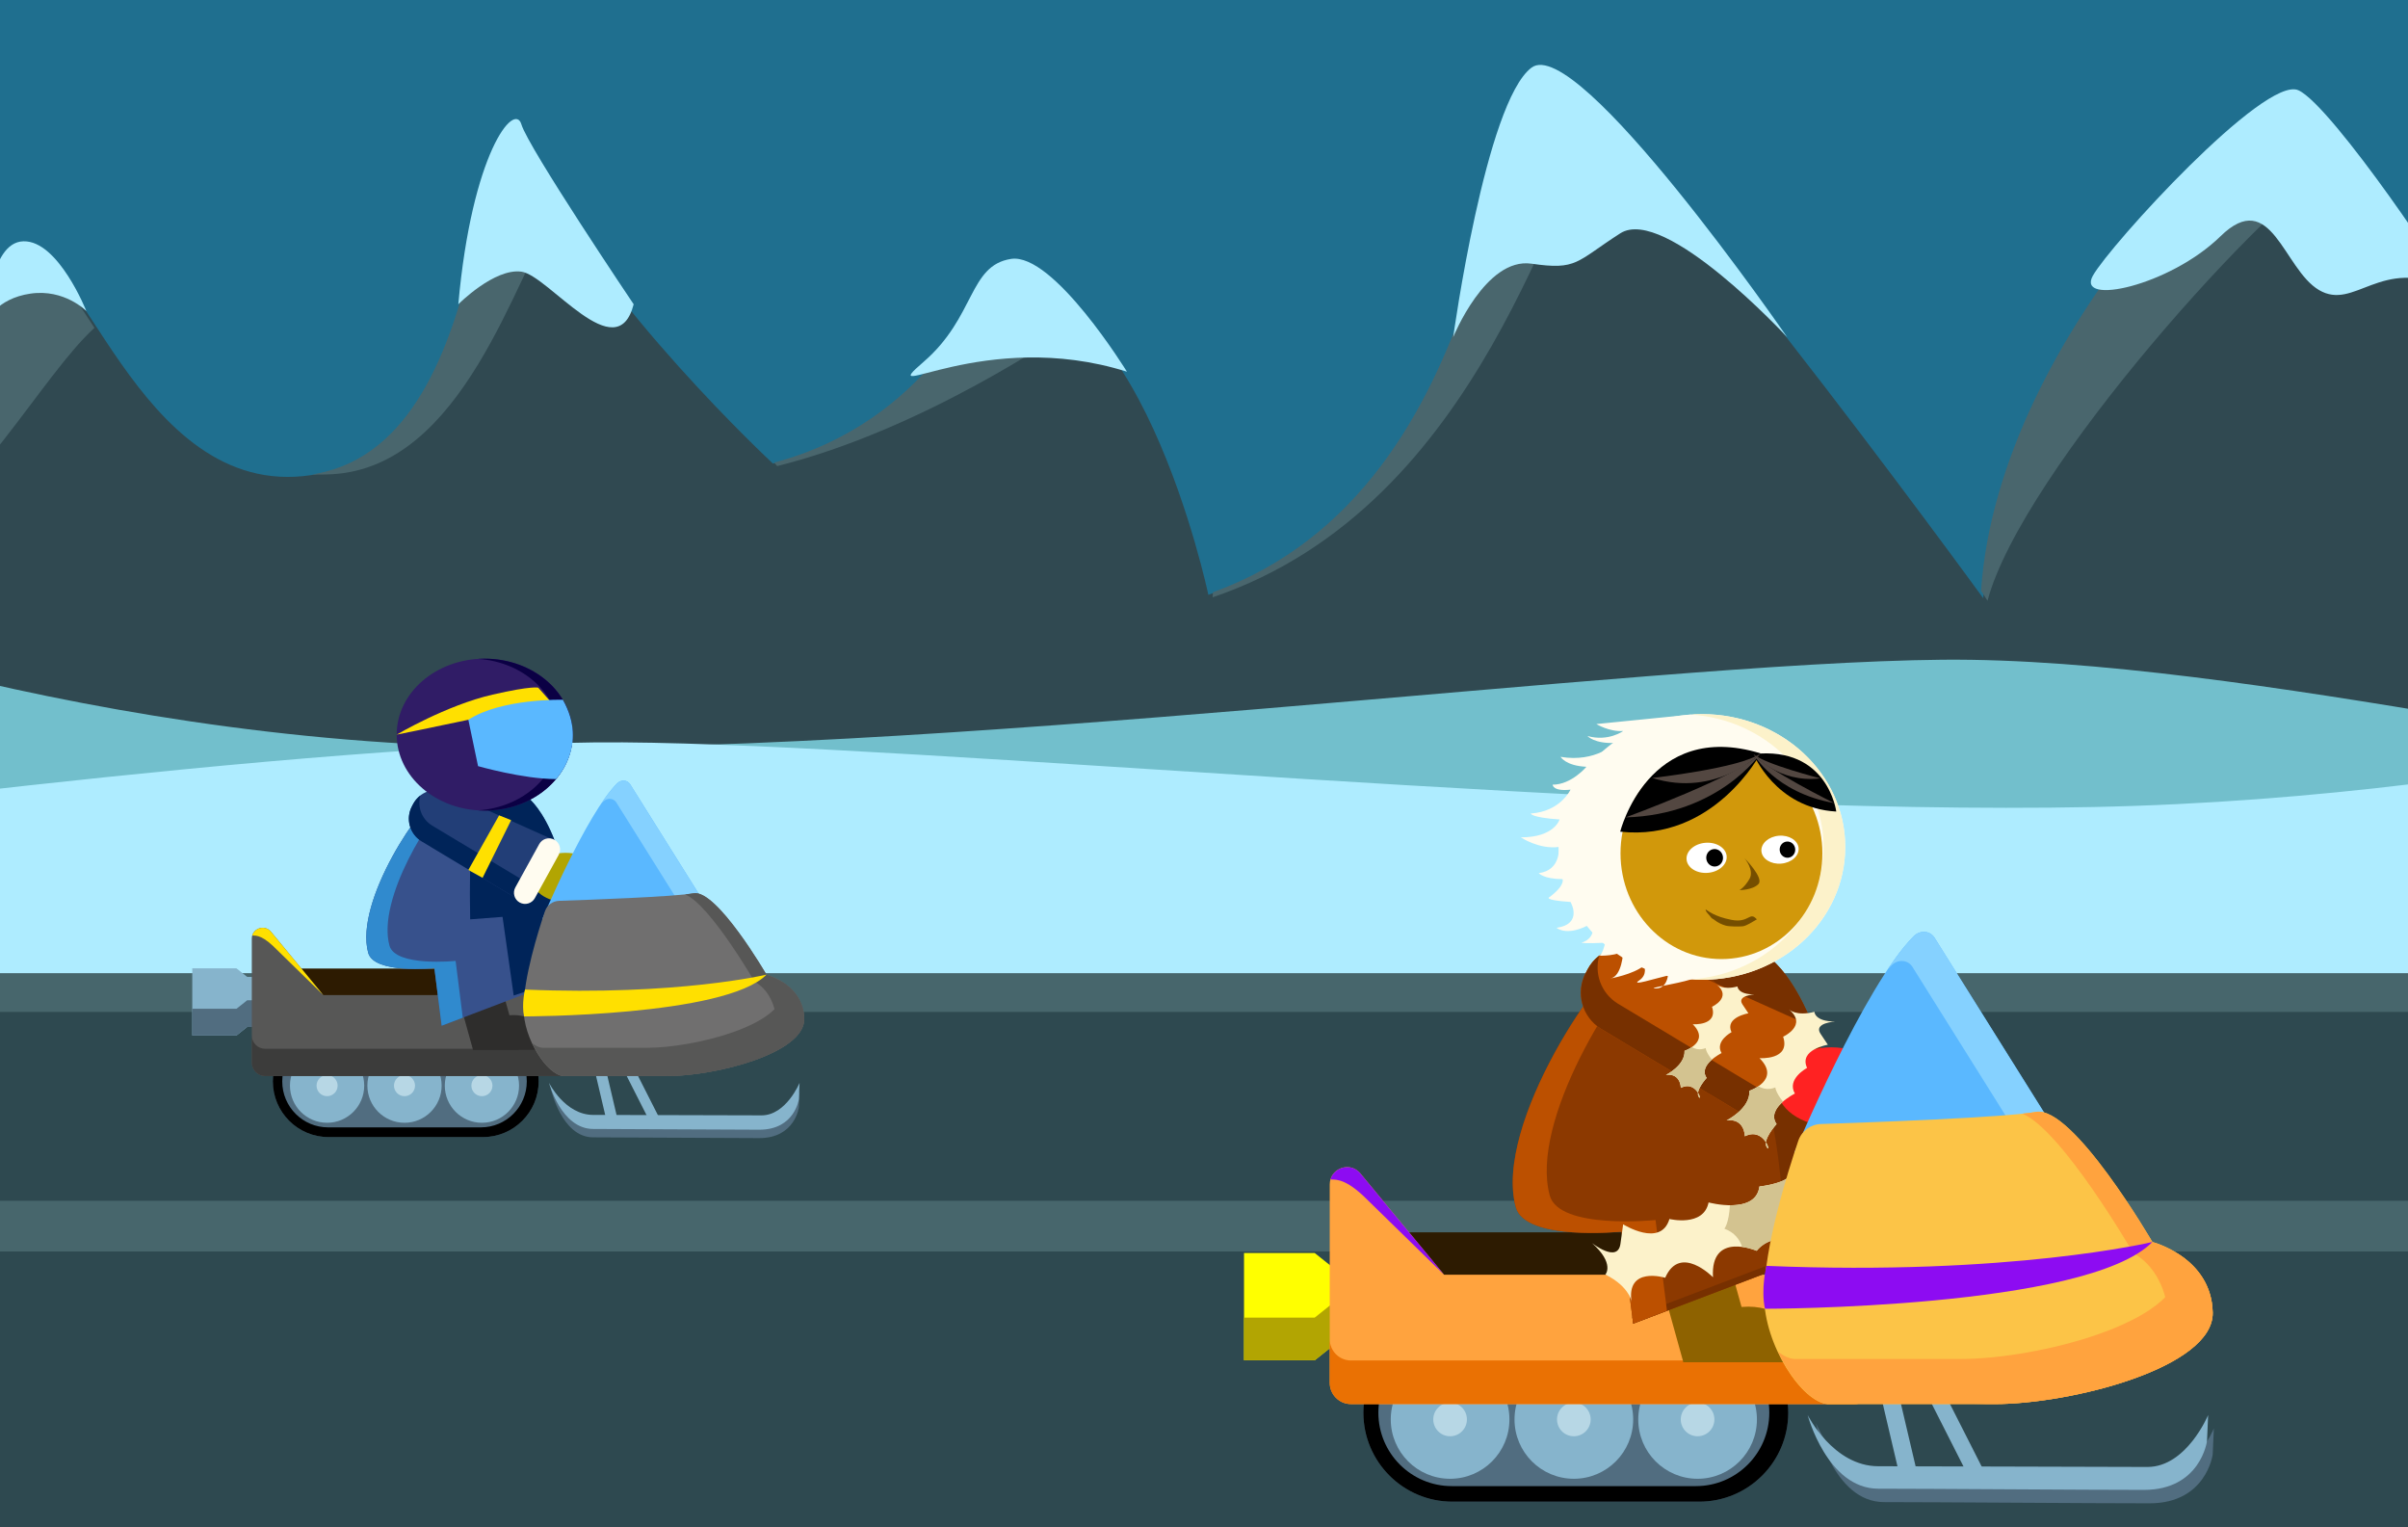 <?xml version="1.0" encoding="UTF-8"?>
<svg id="target" xmlns="http://www.w3.org/2000/svg" xmlns:xlink="http://www.w3.org/1999/xlink" viewBox="0 0 2423 1536">
  <rect x="0" y="0" width="2423" height="1536" fill="#333333" stroke="none"/>
  <defs>
    <symbol id="character_2" data-name="character 2" viewBox="0 0 344 269.46">
      <g>
        <polygon points="39.06 178.84 30.86 178.84 24.86 174.06 0 174.06 0 211.77 24.86 211.77 30.86 206.99 39.06 206.99 39.06 178.84" style="fill: #86b4cc;"/>
        <polygon points="24.86 196.77 0 196.77 0 211.77 24.86 211.77 30.86 206.99 39.06 206.99 39.06 191.99 30.86 191.99 24.86 196.77" style="fill: #516d80;"/>
        <use width="25.34" height="25.34" transform="translate(238.69 94.9)" xlink:href="#mouth-ooh"/>
        <path d="M163.42,206.29H76.59c-17.28,0-31.29,14.01-31.29,31.29h0c0,17.28,14.01,31.29,31.29,31.29h86.83c17.28,0,31.29-14.01,31.29-31.29h0c0-17.28-14.01-31.29-31.29-31.29Z" style="fill: #516d80;"/>
        <path d="M201.46,241.29s8.05,19.85,23.93,19.85,80.88,.25,94.65,.25,21.35-18.26,21.35-18.26l-.4,9.15s-2.26,17.17-22.2,17.17-75.44-.42-93.41-.42-23.93-27.75-23.93-27.75Z" style="fill: #516d80;"/>
        <path d="M200.54,238.41s8.98,18.01,24.85,18.01,80.88,.25,94.65,.25,21.35-18.26,21.35-18.26l-.4,9.15s-2.26,17.17-22.2,17.17-75.44-.42-93.41-.42-24.85-25.9-24.85-25.9Z" style="fill: #86b4cc;"/>
        <polygon points="232.45 230.68 226.07 230.68 233.31 261.47 239.69 261.47 232.45 230.68" style="fill: #86b4cc;"/>
        <polygon points="248.63 230.68 242.25 230.68 257.87 261.47 264.25 261.47 248.63 230.68" style="fill: #86b4cc;"/>
        <path d="M163.42,206.29H76.59c-17.28,0-31.29,14.01-31.29,31.29h0c0,17.28,14.01,31.29,31.29,31.29h86.83c17.28,0,31.29-14.01,31.29-31.29h0c0-17.28-14.01-31.29-31.29-31.29Zm24.63,31.29c0,14.27-11.57,25.84-25.83,25.84H76.41c-14.27,0-25.83-11.57-25.83-25.83h0c0-14.27,11.57-25.84,25.83-25.84h85.81c14.27,0,25.83,11.57,25.84,25.83h0Z"/>
        <g>
          <circle cx="75.79" cy="239.97" r="20.87" style="fill: #86b4cc;"/>
          <circle cx="75.79" cy="239.97" r="5.92" style="fill: #b7d7e5;"/>
        </g>
        <g>
          <circle cx="119.31" cy="239.97" r="20.87" style="fill: #86b4cc;"/>
          <circle cx="119.31" cy="239.97" r="5.92" style="fill: #b7d7e5;"/>
        </g>
        <g>
          <circle cx="162.83" cy="239.97" r="20.87" style="fill: #86b4cc;"/>
          <circle cx="162.83" cy="239.97" r="5.92" style="fill: #b7d7e5;"/>
        </g>
        <rect x="53.48" y="174.17" width="120.94" height="22.47" rx="7.49" ry="7.49" style="fill: #2d1b01;"/>
        <path d="M217.97,189.08H73.68l-29.43-35.61c-3.64-4.4-10.78-1.83-10.78,3.88v69.74c0,4.14,3.35,7.49,7.49,7.49H217.97c4.14,0,7.49-3.35,7.49-7.49v-30.52c0-4.14-3.35-7.49-7.49-7.49Z" style="fill: #575756;"/>
        <path d="M217.97,219.24H40.95c-4.14,0-7.49-3.35-7.49-7.49v15.33c0,4.14,3.35,7.49,7.49,7.49H217.97c4.14,0,7.49-3.35,7.49-7.49v-15.33c0,4.14-3.35,7.49-7.49,7.49Z" style="fill: #3c3c3b;"/>
        <path d="M203.54,219.87c-1.72-11.08-11.3-19.56-22.85-19.56s-21.14,8.48-22.85,19.56h45.71Z" style="fill: #2e2d2c;"/>
        <polygon points="170.93 173.93 145.06 173.93 157.83 219.87 183.7 219.87 170.93 173.93" style="fill: #2e2d2c;"/>
        <path d="M215.73,177.58l-75.55,28.71-4.08-32.36s-33.9,3.49-37.2-8.62c-7.92-29.03,30.42-85.5,41.29-89.48,10.87-3.98,47.87,1.77,47.87,1.77,0,0,26.05,16.96,27.67,99.97Z" style="fill: #37518c;"/>
        <path d="M188.05,77.61s-37.01-5.75-47.87-1.77c-1.51,.56-3.57,2.13-5.95,4.51,14.43,.42,31.79,3.12,31.79,3.12,0,0-11.43-19.97-9.8,63.04l18.2-1.4,6.27,44.21,35.04-11.74c-1.63-83.01-27.67-99.97-27.67-99.97Z" style="fill: #002459;"/>
        <path d="M148.05,169.86s-33.9,3.49-37.2-8.61c-7.11-26.06,23.05-74.21,37.16-86.68-3.18,.18-5.91,.58-7.82,1.28-10.87,3.98-49.21,60.45-41.29,89.48,3.3,12.1,37.2,8.61,37.2,8.61l4.08,32.36,11.89-4.52-4.03-31.91Z" style="fill: #308ace;"/>
        <path d="M203.9,102.19l-18.18,34.61-56.94-34.23c-6.62-4.13-8.93-12.67-5.3-19.57l.66-1.26c3.63-6.91,11.97-9.85,19.13-6.74l60.63,27.19Z" style="fill: #223e77;"/>
        <path d="M134.67,93.69c-5.76-3.6-8.26-10.54-6.41-16.83-1.66,1.28-3.09,2.91-4.12,4.88l-.66,1.26c-3.63,6.91-1.32,15.44,5.3,19.57l56.94,34.23,4.96-9.44-56.01-33.67Z" style="fill: #002459;"/>
        <polygon points="163.2 123.17 155.2 118.76 172.49 88.06 179.25 90.76 163.2 123.17" style="fill: #ffe000;"/>
        <ellipse cx="209.87" cy="122.96" rx="19.2" ry="13.84" style="fill: #b2a502;"/>
        <g>
          <path d="M290.49,141.31l-93.65,4.91s24.64-58.88,42-76.17c2.11-2.1,5.48-2.08,7.21,.35l44.43,70.91Z" style="fill: #5ab8ff;"/>
          <path d="M231.06,80.3c2.11-2.1,5.48-2.07,7.21,.35l38.47,61.38,13.75-.72-44.43-70.91c-1.72-2.43-5.1-2.45-7.21-.35-2.91,2.9-6.02,6.97-9.19,11.72,.47-.52,.94-1.02,1.41-1.48Z" style="fill: #85d1ff;"/>
        </g>
        <g>
          <path d="M267.25,234.57c26.78,0,77.16-12.73,76.75-32.2s-21.21-24.79-21.21-24.79c0,0-27.98-48.12-40.98-45.73-10.66,1.96-58.71,3.69-75.64,4.25-3.61,.12-6.76,2.46-7.92,5.89-3.87,11.43-12.02,37.52-12.02,54.66s13.32,37.34,22.43,37.94h58.6Z" style="fill: #706f6f;"/>
          <path d="M322.79,177.58s-27.98-48.12-40.98-45.73c-1.16,.21-2.78,.42-4.73,.63,13.99,5.8,39.05,49.13,39.05,49.13,0,0,12.02,5.21,12.43,24.69,.42,19.47-43.38,28.28-70.16,28.28h8.86c26.78,0,77.16-12.73,76.75-32.2s-21.21-24.79-21.21-24.79Z" style="fill: #575756;"/>
          <path d="M331.64,181.6c.34,1.53,.54,3.15,.58,4.9,.42,19.47-49.96,32.2-76.75,32.2h-58.6c-1.81-.12-3.78-1.04-5.78-2.55,4.71,10.01,11.93,18.05,17.55,18.42h58.6c26.78,0,77.16-12.73,76.75-32.2-.23-10.73-6.64-17.15-12.35-20.77Z" style="fill: #575756;"/>
        </g>
        <path d="M184.07,137.06h0c-3.02-1.67-4.12-5.47-2.46-8.5l13.43-24.36c1.67-3.02,5.47-4.12,8.5-2.46h0c3.02,1.67,4.12,5.47,2.46,8.5l-13.43,24.36c-1.67,3.02-5.47,4.12-8.5,2.46Z" style="fill: #fffcf0;"/>
        <ellipse cx="164.38" cy="42.69" rx="49.46" ry="42.69" style="fill: #301c66;"/>
        <path d="M164.38,0c-1.26,0-2.5,.05-3.73,.13,25.57,1.65,45.73,20.07,45.73,42.56s-20.16,40.91-45.73,42.56c1.23,.08,2.48,.13,3.73,.13,27.32,0,49.46-19.11,49.46-42.69S191.7,0,164.38,0Z" style="fill: #0b0044;"/>
        <path d="M322.79,177.58s-49.95,11.98-135.75,8.39c0,0-2,8.09-.51,15.09,0,0,113.18,.02,136.27-23.48Z" style="fill: #ffe000;"/>
        <path d="M73.68,189.08l-29.43-35.61c-3.22-3.9-9.19-2.32-10.51,2.07,1.03,.33,4.24-1.03,11.56,5.83l28.38,27.71h0Z" style="fill: #ffe000;"/>
        <path d="M114.92,42.69s27.93-16.53,53.83-22.47c22.4-5.14,25.75-3.91,25.75-3.91l8.16,9.24s-24.9,3.97-47.47,8.79-40.28,8.35-40.28,8.35Z" style="fill: #ffe000;"/>
        <path d="M208.31,23.09s-34.52-.87-53.11,11.25l5.45,26.06s25.41,7.27,43.82,7.28c0,0,18.49-18.87,3.85-44.6Z" style="fill: #5ab8ff;"/>
      </g>
    </symbol>
    <symbol id="mouth-ooh" viewBox="0 0 25.34 25.34">
      <circle cx="12.67" cy="12.67" r="10.82" style="fill: none; stroke: #ed1c24; stroke-miterlimit: 10; stroke-width: 3.7px;"/>
    </symbol>
  </defs>
  <rect x="-24.4" y="-25.05" width="2458.92" height="991.86" style="fill: #1d7699; opacity: .9;"/>
  <g>
    <path d="M2762.5,185.38s-61.08,170.34-191.16,280.98c0,0-219.78-341.59-251.94-365.2-32.16-23.61-310.77,234.81-323.79,500.7,0,0-381.4-524.31-437.88-524.31s-40.92,418.56-341.85,520.83c0,0-71.8-340.94-225.83-308.44,0,0-54.28,136.87-212.29,176.42,0,0-172.63-160.4-238.65-297.25-66.02-136.84-24.08,258.61-208.92,305.4C145.36,521.31,82.56,240.55,26.5,257.45c-56.06,16.9-38.36,234.68-148.44,300.51,0,0-92.06-99.27-240.11-372.58V1547.47s3124.56,0,3124.56,0V185.38Z" style="fill: #304951;"/>
    <path d="M1220.18,600.92s.13-1.8,.3-5.1c293.38-106.51,278.54-518.26,334.55-518.26,10.36,0,31.65,17.65,59.5,46.44-52.57,55.68-119.31,383.44-394.36,476.92Z" style="fill: #49666d;"/>
    <path d="M334.5,477.05c-7.24,.42-14.16,.54-20.77,.39,4.52-.77,9.11-1.74,13.78-2.92,184.84-46.79,142.89-442.24,208.92-305.4,6.9,14.31,14.98,28.87,23.89,43.48-42.14,65.82-94.13,256.85-225.82,264.45Z" style="fill: #49666d;"/>
    <path d="M-117.65,560.49s-1.44-1.45-4.11-4.31C-14.87,488.3-31.76,274.2,23.8,257.45c20.83-6.28,42.6,28.54,71.21,72.39-52.38,47.68-119.31,174.83-212.66,230.66Z" style="fill: #49666d;"/>
    <path d="M782.06,468.9s-1.11-1.22-3.15-3.54c155.04-40.78,208.46-175.41,208.46-175.41,37.99-8.02,70.98,6.7,99.12,33.4-19.61,13.82-158.06,108.91-304.43,145.54Z" style="fill: #49666d;"/>
    <path d="M1999.91,604.4s-2.3-3.58-6.54-10.11c17.85-263.2,291.48-516.5,323.34-493.12,7.08,5.2,23.25,25.8,44.16,54.77-74.43,38.73-327.13,319.34-360.96,448.46Z" style="fill: #49666d;"/>
    <path d="M2463.58,289.55c9.01,4.18-117.05-183.67-150.94-198.78-33.9-15.1-189.64,156.04-206.75,186.6-17.11,30.56,77.02,10.51,128.36-39.62,51.34-50.13,63.32,32.98,99.26,54.08,35.94,21.11,61.61-34.03,130.07-2.28Z" style="fill: #aeecff;"/>
    <path d="M1462.24,339.24s32.52-236.05,78.73-271.14c46.21-35.09,257.36,271.14,257.36,271.14,0,0-123.23-133.28-168.04-104.46-44.82,28.82-43.11,37.17-89.32,30.49s-78.73,73.97-78.73,73.97Z" style="fill: #aeecff;"/>
    <path d="M1133.96,373.95s-74.01-120.16-116.69-113.48c-42.67,6.68-35.71,58.48-87.97,103.6-52.26,45.12,61.09-35.39,204.66,9.88Z" style="fill: #aeecff;"/>
    <path d="M637.62,306.11s-105.96-157.38-112.96-180.96c-7.01-23.58-49.87,28.9-63.49,180.96,0,0,36.27-36.53,63.49-32.81,27.22,3.72,96.02,98.67,112.96,32.81Z" style="fill: #aeecff;"/>
    <path d="M86.89,312.94s-21.87-22.56-56.26-17.55-44.07,27.88-44.07,27.88c0,0,1.97-79.68,37.06-80.52s63.27,70.18,63.27,70.18Z" style="fill: #aeecff;"/>
  </g>
  <path d="M-349.12,586.17S21.4,738.55,474.48,750.96c453.07,12.41,1174.71-84.48,1479.93-87.27,305.23-2.79,766.77,118.85,967.62,118.42,399.55-.86,52.83,207.97,52.83,207.97H-349.12v-403.91Z" style="fill: #72bfcc;"/>
  <path d="M2930.14,689.05s-370.53,113.57-823.6,122.82c-453.07,9.25-1174.71-62.96-1479.93-65.04-305.23-2.08-967.62,88.26-967.62,88.26l29.33,155H2930.14s0-301.04,0-301.04Z" style="fill: #aeecff;"/>
  <rect x="-24.4" y="-25.05" width="2458.92" height="1561.05" style="fill: none;"/>
  <rect x="-39.5" y="982" width="2733" height="564" style="fill: #2e4950;"/>
  <rect x="-84.5" y="979.03" width="2773" height="38.97" style="fill: #47666c;"/>
  <rect x="-84.5" y="1208" width="2773" height="51" style="fill: #47666c;"/>
  <use width="344" height="269.46" transform="translate(193.46 662.63) scale(1.79)" xlink:href="#character_2"/>
  <g>
    <polygon points="1363.54 1274.24 1340.07 1274.24 1322.9 1260.56 1251.77 1260.56 1251.77 1368.45 1322.9 1368.45 1340.07 1354.77 1363.54 1354.77 1363.54 1274.24" style="fill: #ff0;"/>
    <polygon points="1322.9 1325.53 1251.77 1325.53 1251.77 1368.45 1322.9 1368.45 1340.07 1354.77 1363.54 1354.77 1363.54 1311.86 1340.07 1311.86 1322.9 1325.53" style="fill: #b2a502;"/>
    <path d="M1709.85,1331.61h-248.44c-49.45,0-89.54,40.09-89.54,89.54h0c0,49.45,40.09,89.54,89.54,89.54h248.44c49.45,0,89.54-40.09,89.54-89.54h0c0-49.45-40.09-89.54-89.54-89.54Z" style="fill: #516d80;"/>
    <path d="M1827.27,1431.74s23.04,56.81,68.46,56.81,231.41,.73,270.81,.73,61.09-52.25,61.09-52.25l-1.14,26.19s-6.48,49.13-63.51,49.13-215.83-1.21-267.25-1.21-68.46-79.38-68.46-79.38Z" style="fill: #516d80;"/>
    <path d="M1818.9,1423.52s25.68,51.53,71.1,51.53,231.41,.73,270.81,.73,61.09-52.25,61.09-52.25l-1.14,26.19s-6.48,49.13-63.51,49.13-215.83-1.21-267.25-1.21-71.1-74.11-71.1-74.11Z" style="fill: #86b4cc;"/>
    <polygon points="1910.21 1401.38 1891.95 1401.38 1912.66 1489.48 1930.92 1489.48 1910.21 1401.38" style="fill: #86b4cc;"/>
    <polygon points="1956.5 1401.38 1938.24 1401.38 1982.93 1489.48 2001.19 1489.48 1956.5 1401.38" style="fill: #86b4cc;"/>
    <path d="M1709.85,1331.61h-248.44c-49.45,0-89.54,40.09-89.54,89.54h0c0,49.45,40.09,89.54,89.54,89.54h248.44c49.45,0,89.54-40.09,89.54-89.54h0c0-49.45-40.09-89.54-89.54-89.54Zm70.47,89.53c0,40.82-33.09,73.92-73.92,73.92h-245.52c-40.82,0-73.92-33.09-73.92-73.91h0c0-40.82,33.09-73.92,73.92-73.92h245.52c40.82,0,73.92,33.09,73.92,73.91h0Z"/>
    <g>
      <circle cx="1459.13" cy="1427.96" r="59.7" style="fill: #86b4cc;"/>
      <circle cx="1459.13" cy="1427.96" r="16.93" style="fill: #b7d7e5;"/>
    </g>
    <g>
      <circle cx="1583.65" cy="1427.96" r="59.7" style="fill: #86b4cc;"/>
      <circle cx="1583.65" cy="1427.96" r="16.93" style="fill: #b7d7e5;"/>
    </g>
    <g>
      <circle cx="1708.16" cy="1427.96" r="59.7" style="fill: #86b4cc;"/>
      <circle cx="1708.16" cy="1427.96" r="16.93" style="fill: #b7d7e5;"/>
    </g>
    <rect x="1395.3" y="1239.71" width="346.01" height="64.29" rx="7.49" ry="7.49" style="fill: #2d1b01;"/>
    <path d="M1865.92,1282.38h-412.84l-84.22-101.88c-10.4-12.59-30.85-5.23-30.85,11.1v199.52c0,11.83,9.59,21.43,21.43,21.43h506.48c11.83,0,21.43-9.59,21.43-21.43v-87.31c0-11.83-9.59-21.42-21.43-21.42Z" style="fill: #ffa33e;"/>
    <path d="M1865.92,1368.66h-506.48c-11.83,0-21.43-9.59-21.43-21.43v43.87c0,11.83,9.59,21.43,21.43,21.43h506.48c11.83,0,21.43-9.59,21.43-21.43v-43.87c0,11.83-9.59,21.43-21.43,21.43Z" style="fill: #ea7103;"/>
    <path d="M1824.63,1370.46c-4.92-31.69-32.32-55.95-65.39-55.95s-60.47,24.26-65.39,55.95h130.78Z" style="fill: #8e6200;"/>
    <polygon points="1731.32 1239.03 1657.31 1239.03 1693.85 1370.46 1767.86 1370.46 1731.32 1239.03" style="fill: #8e6200;"/>
    <path d="M1859.5,1249.46l-216.15,82.15-11.68-92.58s-97,9.98-106.44-24.65c-22.66-83.06,87.04-244.62,118.13-256.01,31.09-11.39,136.97,5.06,136.97,5.06,0,0,74.52,48.53,79.18,286.02Z" style="fill: #8c3900;"/>
    <path d="M1780.32,963.44s-105.88-16.45-136.97-5.06c-4.33,1.59-10.2,6.1-17.02,12.91,41.29,1.2,90.96,8.92,90.96,8.92,0,0,74.52,48.53,79.18,286.03l-153.98,58.52,.87,6.86,216.15-82.15c-4.66-237.5-79.18-286.02-79.18-286.02Z" style="fill: #773000;"/>
    <path d="M1665.85,1227.37s-97,9.98-106.44-24.65c-20.34-74.55,65.94-212.31,106.31-248-9.1,.52-16.91,1.65-22.37,3.65-31.09,11.39-140.79,172.95-118.13,256.01,9.45,34.63,106.44,24.65,106.44,24.65l11.68,92.58,34.03-12.93-11.52-91.31Z" style="fill: #bc5000;"/>
    <path d="M1825.66,1033.77l-52.03,99.02-162.9-97.93c-18.94-11.82-25.55-36.24-15.17-56.01l1.89-3.6c10.38-19.76,34.25-28.17,54.73-19.28l173.48,77.8Z" style="fill: #bc5000;"/>
    <path d="M1627.59,1009.45c-16.49-10.3-23.63-30.15-18.34-48.16-4.76,3.65-8.84,8.32-11.8,13.95l-1.89,3.6c-10.38,19.76-3.77,44.18,15.17,56l162.9,97.93,14.19-27.01-160.24-96.32Z" style="fill: #773000;"/>
    <ellipse cx="1842.75" cy="1093.19" rx="54.93" ry="39.59" style="fill: #f22;"/>
    <g>
      <path d="M2073.39,1145.7l-267.93,14.05s70.49-168.47,120.18-217.94c6.04-6.01,15.69-5.94,20.62,1.01l127.13,202.88Z" style="fill: #5ab8ff;"/>
      <path d="M1903.37,971.13c6.04-6.01,15.69-5.94,20.62,1.01l110.06,175.62,39.35-2.06-127.13-202.87c-4.93-6.95-14.58-7.02-20.62-1.01-8.32,8.29-17.24,19.93-26.3,33.55,1.36-1.49,2.7-2.91,4.03-4.23Z" style="fill: #85d1ff;"/>
    </g>
    <ellipse cx="1712.59" cy="852.05" rx="144.13" ry="133.63" style="fill: #fffcf0;"/>
    <path d="M1712.59,718.42c-3.66,0-7.28,.17-10.88,.42,74.51,5.16,133.25,62.81,133.25,133.21s-58.74,128.05-133.25,133.21c3.59,.25,7.21,.42,10.88,.42,79.6,0,144.13-59.83,144.13-133.63s-64.53-133.63-144.13-133.63Z" style="fill: #fcf2ca;"/>
    <g>
      <ellipse cx="1732.17" cy="858.44" rx="101.56" ry="106.4" style="fill: #d1980b;"/>
      <path d="M1764.39,758.61s22.15,54.4,83.31,57.82c0,0-8.37-66.06-83.31-57.82Z"/>
      <path d="M1771.53,757.9s-46.69,89.11-141.24,78.77c0,0,28.29-113.15,141.24-78.77Z"/>
      <ellipse cx="1791.16" cy="854.65" rx="18.78" ry="14.08" transform="translate(-63.32 147.83) rotate(-4.64)" style="fill: #fff;"/>
      <ellipse cx="1798.64" cy="854.62" rx="7.83" ry="8.17" transform="translate(-63.29 148.43) rotate(-4.64)"/>
      <ellipse cx="1717.29" cy="862.85" rx="20.24" ry="15.17" transform="translate(-64.22 141.87) rotate(-4.64)" style="fill: #fff;"/>
      <ellipse cx="1725.36" cy="862.82" rx="8.44" ry="8.8" transform="translate(-64.19 142.53) rotate(-4.64)"/>
      <path d="M1755.39,863.35s19.86,19.97,13.98,26.05c-5.88,6.08-19.05,6.08-19.05,6.08,0,0,4.96-2.47,10.07-11.29,5.11-8.82-5-20.83-5-20.83Z" style="fill: #754e00;"/>
      <path d="M1716.29,914.9c2.05,.98,8,7,26,10.5,18,3.5,18-9,25.5-.5-3.99,2.18-10.46,6.69-14.5,7-4.04,.28-12.85,.35-16.79-.71-3.94-1.12-7.81-2.9-11.21-5.62-1.68-1.38-2.77-1.24-4-3.17-1.14-1.95-5.27-5.1-5-7.5Z" style="fill: #754e00;"/>
      <path d="M1771.53,757.9s-41.88,61.83-135.81,64.42c0,0,115.07-42.14,135.81-64.42Z" style="fill: #534741;"/>
      <path d="M1771.53,757.9s-44.63,45.03-108.92,24.73c0,0,89.01-9.86,108.92-24.73Z" style="fill: #534741;"/>
      <path d="M1764.39,758.61s21.42,38.67,81.07,49.27c0,0-69.75-34.78-81.07-49.27Z" style="fill: #534741;"/>
      <path d="M1764.39,758.61s24.6,29.54,67.32,24.44c0,0-55.9-14.18-67.32-24.44Z" style="fill: #534741;"/>
    </g>
    <path d="M1453.08,1282.38l-84.22-101.88c-9.22-11.16-26.31-6.62-30.07,5.92,2.95,.95,12.12-2.94,33.08,16.68l81.2,79.28h0Z" style="fill: #8d0cf2;"/>
    <path d="M1765.29,1000.4s-18,1-12,10l6,9s-24,4-17,19c0,0-17,9-10,21,0,0-24,12-15,25,0,0-12,13-8,19,4,6-2-17-18-9,0,0,0-15-15-13,0,0,19.48-9.59,18.74-24.29,0,0,26.26-8.71,8.26-26.71,0,0,25.73,1.83,19.36-17.58,0,0,20.64-9.42,4.64-22.42,0,0,6,6,21,2,0,0,0,8,17,8Z" style="fill: #fcf2ca;"/>
    <g>
      <path d="M1722.54,1066c-6.24-7.86-6.25-11.61-6.25-11.61-5.49,2.19-10.17,1.17-13.9-1-3.67,2.48-7.36,3.7-7.36,3.7,.74,14.71-18.74,24.29-18.74,24.29,15-2,15,13,15,13,8.76-4.38,14.51,.53,17.28,4.88,.92-6.42,8.72-14.88,8.72-14.88-4.84-6.99-.13-13.69,5.25-18.39Z" style="fill: #d3c390;"/>
      <path d="M1709.29,1103.4c1.81,2.72,1.56-.51-.72-4.12-.22,1.54-.05,2.96,.72,4.12Z" style="fill: #d3c390;"/>
    </g>
    <path d="M1846.59,1027.68s-22.1,1.23-14.74,12.28l7.37,11.05s-29.47,4.91-20.88,23.33c0,0-20.88,11.05-12.28,25.79,0,0-29.47,14.74-18.42,30.7,0,0-14.74,15.96-9.82,23.33,4.91,7.37-2.46-20.88-22.1-11.05,0,0,0-18.42-18.42-15.96,0,0,23.93-11.78,23.02-29.83,0,0,32.25-10.69,10.14-32.8,0,0,31.59,2.25,23.78-21.59,0,0,25.34-11.56,5.69-27.53,0,0,7.37,7.37,25.79,2.46,0,0,0,9.82,20.88,9.82Z" style="fill: #fcf2ca;"/>
    <g>
      <path d="M1794.09,1108.25c-7.66-9.66-7.67-14.25-7.67-14.25-6.74,2.69-12.48,1.44-17.07-1.23-4.5,3.04-9.04,4.55-9.04,4.55,.91,18.06-23.02,29.84-23.02,29.84,18.42-2.46,18.42,15.96,18.42,15.96,10.75-5.38,17.82,.65,21.22,6,1.13-7.88,10.71-18.28,10.71-18.28-5.94-8.59-.16-16.81,6.45-22.59Z" style="fill: #d3c390;"/>
      <path d="M1777.82,1154.17c2.22,3.34,1.92-.63-.89-5.06-.27,1.89-.06,3.63,.89,5.06Z" style="fill: #d3c390;"/>
    </g>
    <path d="M1601.81,1250.47s25.96,20.61,28.71,.91l2.74-19.7s37.88,23.81,46.57-5.36c0,0,34.36,8.39,39.39-16.65,0,0,47.65,12.82,51.15-16.05,0,0,32.37-3.21,34.2-16.35,1.83-13.13-18.01,25.81,13.75,34.35,0,0-18.32,20.62,4.74,36.19,0,0-38.49-10.61-55.43,10.51,0,0-46.73-20.1-43.97,26.62,0,0-33.13-33.94-48.09,.52,0,0-39.87-12.26-33.75,25.15,0,0-.92-15.58-26.42-28.4,0,0,9.77-11-13.6-31.76Z" style="fill: #fcf2ca;"/>
    <g>
      <path d="M1740.7,1212.5c-1.03,18.43-5.58,23.59-5.58,23.59,10.22,3.68,15.41,10.8,17.89,18.35,8.07,1.07,14.64,3.9,14.64,3.9,16.94-21.12,55.43-10.51,55.43-10.51-23.06-15.57-4.74-36.19-4.74-36.19-17.38-4.68-19.3-18.44-17.78-27.81-9.1,7.71-30.17,9.8-30.17,9.8-1.89,15.52-16.54,18.98-29.68,18.87Z" style="fill: #d3c390;"/>
      <path d="M1804.58,1177.28c.83-5.95-2.78-1.21-4.03,6.54,2.18-1.85,3.68-4.01,4.03-6.54Z" style="fill: #d3c390;"/>
    </g>
    <g>
      <path d="M2006.91,1412.54c76.62,0,220.76-36.42,219.58-92.14-1.19-55.72-60.68-70.94-60.68-70.94,0,0-80.07-137.69-117.24-130.85-30.49,5.61-167.97,10.57-216.41,12.17-10.34,.34-19.35,7.05-22.67,16.84-11.08,32.7-34.4,107.35-34.4,156.38s38.12,106.84,64.16,108.54h167.66Z" style="fill: #fcc447;"/>
      <path d="M2165.81,1249.46s-80.07-137.68-117.24-130.85c-3.31,.61-7.95,1.21-13.54,1.8,40.03,16.6,111.71,140.57,111.71,140.57,0,0,34.38,14.91,35.57,70.63,1.19,55.72-124.12,80.92-200.75,80.92h25.35c76.62,0,220.76-36.42,219.58-92.14-1.19-55.72-60.68-70.94-60.68-70.94Z" style="fill: #ffa33e;"/>
      <path d="M2191.15,1260.98c.96,4.36,1.55,9.02,1.66,14.02,1.19,55.72-142.95,92.14-219.58,92.14h-167.66c-5.17-.34-10.81-2.97-16.53-7.3,13.47,28.63,34.13,51.65,50.21,52.7h167.66c76.62,0,220.76-36.42,219.58-92.14-.65-30.69-18.99-49.07-35.34-59.42Z" style="fill: #ffa33e;"/>
    </g>
    <path d="M2165.81,1249.46s-142.91,34.27-388.4,24.01c0,0-5.73,23.14-1.47,43.17,0,0,323.82,.06,389.87-67.19Z" style="fill: #8d0cf2;"/>
    <path d="M1701.71,718.84l-95.42,9.56s13,8,27,7c0,0-15,11-36,5,0,0,7,8,28,7,0,0-19,20-55,14,0,0,5,9,26,10,0,0-15,18-34,18,0,0,0,7,18,5,0,0-10,22-40,24,0,0,0,4,29,6,0,0-5,18-39,18,0,0,18.33,12.3,38.16,9.65,0,0,2.84,23.35-20.16,26.35,0,0,5,6,24,6,0,0,3,6-13,18,0,0-8,3,21,5,0,0,13,22-14,26,0,0,11,10,36-5,0,0,5,15-11,20,0,0,4,1,24,0,0,0-3.08,12.79-6.04,12.9s13.04,1.1,24.04-3.9c0,0-1,25-13,27,0,0,23-4,34-13,0,0,4,9-5,15-9,6,16-2,29-5,0,0-1,13-12,13s19.84-4.27,35.42-9.14,11.58-11.86,11.58-11.86c0,0-106-31-109-79-3-48-25-79,11-109,36-30,58-55,73-57s13.42-9.56,13.42-9.56Z" style="fill: #fffcf0;"/>
  </g>
</svg>